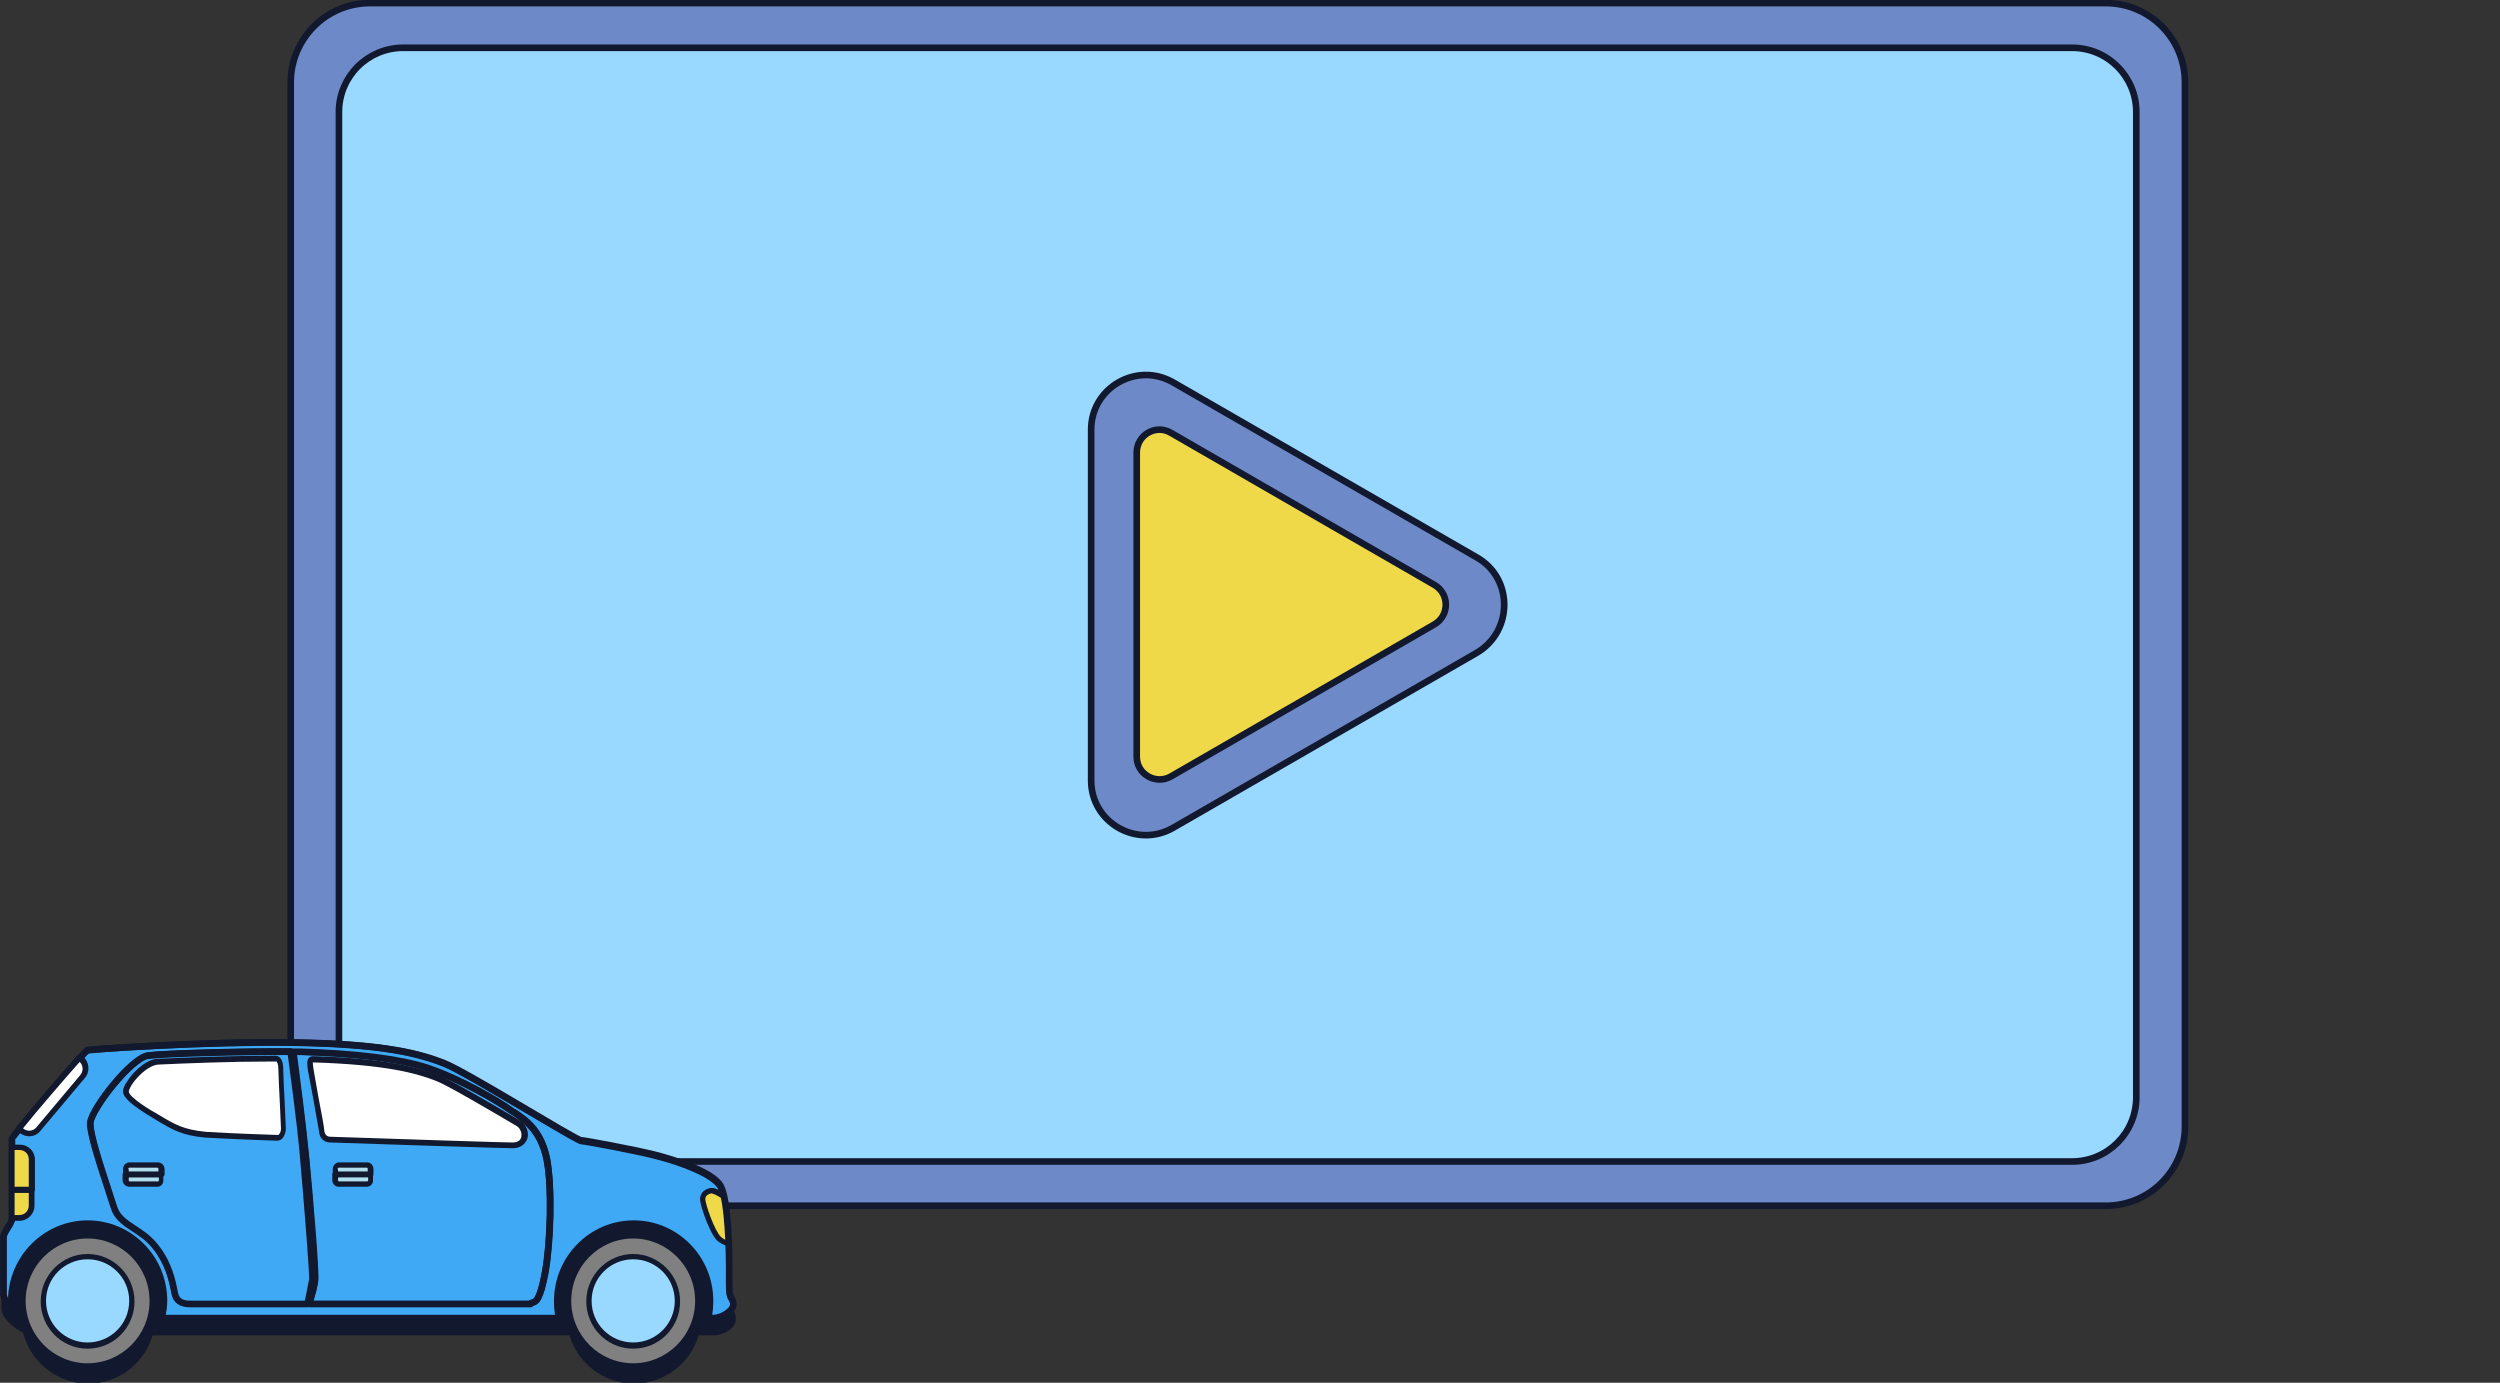 <?xml version="1.0" encoding="utf-8"?>
<!-- Generator: Adobe Illustrator 27.0.0, SVG Export Plug-In . SVG Version: 6.00 Build 0)  -->
<svg version="1.1" id="_圖層_2" xmlns="http://www.w3.org/2000/svg" xmlns:xlink="http://www.w3.org/1999/xlink" x="0px" y="0px"
	 viewBox="0 0 565 312.5" style="enable-background:new 0 0 565 312.5;" xml:space="preserve">
<rect x="0" y="0" width="565" height="312.5" fill="#333333" stroke="none"/>
<style type="text/css">
	.st0{fill:#6E89C7;stroke:#12192E;stroke-width:1.5;stroke-linejoin:round;}
	.st1{fill:#99D8FF;stroke:#12192E;stroke-width:1.5;stroke-linejoin:round;}
	.st2{fill:#F0D948;stroke:#12192E;stroke-width:1.5;stroke-linejoin:round;}
	.st3{fill:#12192E;}
	.st4{fill:#3FA9F5;stroke:#12192E;stroke-width:1.5;stroke-linejoin:round;}
	.st5{fill:#808080;}
	.st6{fill:#99D8FF;}
	.st7{fill:#B1DFEF;}
	.st8{fill:#F0D948;}
	.st9{fill:#FFFFFF;}
</style>
<g id="step2-2">
	<g>
		<g>
			<path class="st0" d="M83.6,0.7h392.3c9.9,0,17.9,8,17.9,17.9v236c0,9.9-8,17.9-17.9,17.9H83.6c-9.9,0-17.9-8-17.9-17.9v-236
				C65.7,8.8,73.7,0.7,83.6,0.7z"/>
			<path class="st1" d="M91.1,10.8h377.2c8,0,14.5,6.5,14.5,14.5V248c0,8-6.5,14.5-14.5,14.5H91.1c-8,0-14.5-6.5-14.5-14.5V25.3
				C76.6,17.3,83.1,10.8,91.1,10.8z"/>
			<path class="st0" d="M333.8,126l-68.7-39.6c-8.2-4.7-18.5,1.2-18.5,10.7v79.3c0,9.5,10.3,15.4,18.5,10.7l68.7-39.6
				C342,142.6,342,130.7,333.8,126z"/>
			<path class="st2" d="M324.2,132.2l-59.6-34.4c-3.4-2-7.7,0.5-7.7,4.5V171c0,4,4.3,6.4,7.7,4.5l59.6-34.4
				C327.6,139.1,327.6,134.2,324.2,132.2L324.2,132.2z"/>
		</g>
		<g>
			<path class="st3" d="M165.7,296c-0.3-0.5-0.3-2.2-0.3-4.7v-1.6c0-2.3,0-4.8-0.1-7.3c0,0,0-0.1,0-0.2c0-0.5-0.1-1-0.1-1.5
				c0,0,0-0.1,0-0.1c-0.3-4.1-0.8-7.9-1.7-9.6c-2.2-4.2-14.3-7.2-15.6-7.5c-4.4-1.1-15.2-3.1-16.4-3.2c-0.7-0.2-5.9-3.3-11-6.3
				c-7.9-4.7-16.9-10-19.9-11.2c-5.8-2.2-13.9-4.4-34-4.6c-20.5-0.3-46,1.5-46.8,1.7c-0.2,0-0.9,0.7-1.9,1.8c-0.1,0-0.1,0.1-0.2,0.1
				c-3.3,3.6-10.5,12-13.7,16.1c-0.1,0.1-0.1,0.2-0.1,0.2c-1,1.4-1.7,2.3-1.7,2.5v18.1c0,0.2-0.5,1-0.8,1.5
				c-0.6,0.9-1.1,1.8-1.1,2.6v12.8c0,2.3,2.9,4.6,4.9,5.6c1.7,6.6,7.7,11.5,14.7,11.5s12.7-4.6,14.6-10.9h94.2
				c1.9,6.3,7.7,10.9,14.6,10.9s12.7-4.6,14.6-10.9h3.2c1.8,0,3.6-0.8,4.6-2C166.5,298.6,166.5,297.4,165.7,296L165.7,296z"/>
			<g>
				<g>
					<g>
						<path class="st4" d="M161,297.9H6.7c-1.1,0-5.9-2.9-5.9-5.5v-12.8c0-1.1,1.9-3.1,1.9-4.1v-18.1c0-0.7,16.5-19.9,17.1-20.1
							c0.7-0.1,25.9-2,46.6-1.7s28.6,2.6,33.8,4.6c5.2,2,29.8,17.4,31.1,17.5c1.3,0.1,11.9,2.1,16.4,3.2c4.4,1.1,13.5,3.9,15.2,7.2
							s1.9,14.4,1.9,18.4s-0.1,5.9,0.4,6.7c0.5,0.8,0.9,1.8,0,2.8C164.2,297.1,162.6,297.9,161,297.9z"/>
						<path class="st3" d="M161,298.5H6.7c-1.4,0-6.6-3.1-6.6-6.2v-12.8c0-0.8,0.6-1.7,1.1-2.6c0.3-0.5,0.8-1.2,0.8-1.5v-18.1
							c0-0.9,16.6-20.5,17.6-20.7c0.8-0.2,26.2-2,46.8-1.7c20.1,0.3,28.2,2.4,34,4.7c3,1.2,12,6.5,19.9,11.2c5.1,3,10.3,6.1,11,6.3
							c1.2,0.1,12,2.2,16.4,3.2c1.4,0.3,13.4,3.4,15.6,7.5c1.6,3,1.9,11.8,1.9,18.7v1.6c0,2.5,0,4.2,0.3,4.7
							c0.8,1.4,0.8,2.6-0.1,3.6C164.6,297.7,162.7,298.5,161,298.5L161,298.5z M3.3,257.5v18c0,0.6-0.5,1.3-1,2.2
							c-0.4,0.6-0.9,1.5-0.9,1.9v12.8c0,2.2,4.6,4.9,5.3,4.9H161c1.4,0,2.9-0.6,3.7-1.5c0.5-0.6,0.5-1.2-0.1-2.1
							c-0.5-0.8-0.5-2.4-0.5-5.4v-1.6c0-9.5-0.6-15.9-1.8-18c-1.4-2.6-8.6-5.4-14.8-6.9c-4.4-1.1-15-3.1-16.3-3.2
							c-0.6-0.1-3-1.5-11.5-6.5c-7.5-4.4-16.8-10-19.7-11.1c-5.7-2.2-13.7-4.3-33.6-4.6c-20-0.3-44.3,1.4-46.4,1.7
							C18.4,239.3,4.3,255.7,3.3,257.5L3.3,257.5z"/>
					</g>
					<g>
						<path class="st4" d="M69.5,294.7H42.9c-2,0-3.1-0.8-3.4-2.4l-0.1-0.5c-0.4-2-1.2-6.3-4.4-10.2c-1.5-1.9-3.3-3-4.8-4
							c-2-1.3-3.7-2.5-4.4-4.6c-0.3-1-0.8-2.3-1.3-4c-1.7-5.2-4.3-13-4.1-15.3c0.3-3.1,9.2-14.6,13-15.1c3.7-0.5,23-1,32.3-0.9
							c0.7,5.4,2.2,16.3,2.8,23.4c0.9,10.2,2.2,26.2,2.1,28.1c-0.1,0.6-0.3,1.5-0.5,2.5C70,292.5,69.7,293.6,69.5,294.7L69.5,294.7z
							"/>
						<path class="st3" d="M69.5,295.3H42.9c-2.3,0-3.7-1-4.1-2.9l-0.1-0.5c-0.4-2-1.2-6.2-4.2-10c-1.4-1.8-3.2-2.9-4.7-3.9
							c-2-1.3-3.9-2.6-4.6-5c-0.3-1-0.8-2.4-1.3-3.9c-2.3-6.9-4.4-13.3-4.1-15.6c0.4-3.3,9.5-15.1,13.6-15.7
							c3.7-0.5,22.8-1,32.4-0.9c0.3,0,0.6,0.2,0.6,0.6c0.8,5.7,2.2,16.4,2.9,23.5c0.8,9,2.2,26.1,2.1,28.2c-0.1,0.6-0.3,1.5-0.5,2.6
							c-0.2,0.8-0.5,1.9-0.7,3C70.1,295.1,69.9,295.3,69.5,295.3L69.5,295.3z M62.7,238.3c-10,0-25.9,0.4-29.1,0.9
							c-1.5,0.2-4.4,2.7-7.4,6.4c-2.8,3.3-4.9,6.9-5.1,8.2c-0.2,2.2,2.4,10.2,4,15c0.5,1.5,1,3,1.3,4c0.6,2,2.1,3,4.1,4.3
							c1.6,1,3.4,2.2,5,4.2c3.3,4.1,4.1,8.4,4.5,10.5l0.1,0.5c0.2,0.9,0.6,1.8,2.8,1.8H69c0.2-1,0.4-1.8,0.6-2.5
							c0.2-1,0.4-1.8,0.5-2.4c0.1-1.7-1-16.7-2.1-28c-0.6-6.8-2-17-2.8-22.9C64.5,238.3,63.6,238.3,62.7,238.3L62.7,238.3z"/>
					</g>
					<g>
						<path class="st4" d="M123.2,287.5c-1.2,6.5-2.2,6.8-2.9,6.9c-0.2,0-0.3,0.1-0.4,0.3H70c0.2-1,0.4-2,0.7-2.9
							c0.2-1,0.5-1.9,0.5-2.6c0.2-1.9-1.1-17.9-2.1-28.1c-0.7-7.1-2.1-18-2.8-23.4c0.6,0,1.1,0,1.6,0c12.7,0.4,22.4,1.6,28.6,3.6
							c8,2.7,16.3,7.7,18.8,9.5c0.2,0.2,0.5,0.4,0.8,0.5c2.6,1.7,6.2,4.1,7.5,10.6C124.8,268.4,124.4,280.8,123.2,287.5L123.2,287.5
							z"/>
						<path class="st3" d="M119.9,295.3H70c-0.2,0-0.4-0.1-0.5-0.2c-0.1-0.1-0.2-0.4-0.1-0.5c0.2-1.1,0.5-2.1,0.7-2.9
							c0.2-1,0.5-1.9,0.5-2.5c0.1-1.7-1-16.7-2.1-28c-0.7-7-2.1-17.7-2.8-23.4c0-0.2,0-0.4,0.2-0.5c0.1-0.1,0.3-0.2,0.5-0.2
							c0.6,0,1.1,0,1.6,0c12.8,0.4,22.5,1.6,28.8,3.7c8.1,2.7,16.4,7.8,18.9,9.5c0.2,0.2,0.5,0.4,0.8,0.5c2.7,1.8,6.4,4.3,7.8,11
							c1.3,6.6,0.9,19.1-0.3,25.8l0,0c-1.2,6.4-2.2,7.1-3.4,7.4C120.3,295.1,120.1,295.3,119.9,295.3L119.9,295.3z M70.8,294h48.8
							c0.2-0.1,0.3-0.2,0.5-0.2c0.4-0.1,1.3-0.3,2.4-6.4l0,0c1.2-6.6,1.6-18.9,0.3-25.3c-1.3-6.2-4.7-8.5-7.2-10.2
							c-0.3-0.2-0.6-0.4-0.8-0.5c-2.5-1.7-10.6-6.7-18.6-9.4c-6.2-2.1-15.7-3.3-28.4-3.6c-0.3,0-0.6,0-0.8,0
							c0.8,5.9,2.1,15.9,2.8,22.7c0.8,9,2.2,26.2,2.1,28.3c-0.1,0.7-0.3,1.6-0.5,2.6C71.2,292.5,71,293.2,70.8,294L70.8,294z"/>
					</g>
					<g>
						<path class="st3" d="M125.8,294c0-9.7,7.8-17.5,17.4-17.5s17.4,7.8,17.4,17.5c0,1.3-0.2,2.6-0.4,3.8h-33.9
							C125.9,296.6,125.8,295.4,125.8,294z"/>
						<path class="st3" d="M160.1,298.5h-33.9c-0.3,0-0.6-0.2-0.6-0.5c-0.3-1.3-0.4-2.7-0.4-4c0-10,8.1-18.2,18-18.2s18,8.1,18,18.2
							c0,1.3-0.1,2.6-0.4,4C160.6,298.3,160.4,298.5,160.1,298.5L160.1,298.5z M126.7,297.2h32.8c0.2-1.1,0.3-2.1,0.3-3.2
							c0-9.3-7.5-16.9-16.7-16.9s-16.7,7.6-16.7,16.9C126.4,295.1,126.5,296.2,126.7,297.2L126.7,297.2z"/>
					</g>
					<g>
						<path class="st3" d="M2.4,294c0-9.7,7.8-17.5,17.4-17.5s17.4,7.8,17.4,17.5c0,1.3-0.2,2.6-0.4,3.8h-30c-0.7,0-2.7-1.1-4.2-2.5
							C2.5,294.9,2.4,294.5,2.4,294z"/>
						<path class="st3" d="M36.7,298.5h-30c-0.9,0-3.2-1.3-4.6-2.7c-0.1-0.1-0.2-0.3-0.2-0.4c0-0.5-0.1-0.9-0.1-1.4
							c0-10,8.1-18.2,18-18.2s18,8.1,18,18.2c0,1.3-0.2,2.6-0.5,4C37.3,298.3,37,298.5,36.7,298.5L36.7,298.5z M3.1,295.1
							c1.5,1.3,3.2,2.2,3.6,2.2h29.5c0.2-1.1,0.3-2.1,0.3-3.2c0-9.3-7.5-16.9-16.7-16.9S3.1,284.7,3.1,294
							C3.1,294.4,3.1,294.7,3.1,295.1L3.1,295.1z"/>
					</g>
					<g>
						<g>
							<ellipse class="st5" cx="143.1" cy="294" rx="14.6" ry="14.8"/>
							<path class="st3" d="M143.1,309.4c-8.4,0-15.3-6.9-15.3-15.4s6.8-15.4,15.3-15.4s15.3,6.9,15.3,15.4S151.5,309.4,143.1,309.4
								z M143.1,279.9c-7.7,0-14,6.3-14,14.1s6.3,14.1,14,14.1s14-6.3,14-14.1S150.8,279.9,143.1,279.9z"/>
						</g>
						<g>
							<path class="st6" d="M133.1,294c0,5.6,4.5,10.1,10,10.1s10-4.5,10-10.1s-4.5-10.1-10-10.1S133.1,288.5,133.1,294z"/>
							<path class="st3" d="M143.1,304.8c-5.9,0-10.6-4.8-10.6-10.7s4.8-10.7,10.6-10.7s10.6,4.8,10.6,10.7S149,304.8,143.1,304.8z
								 M143.1,284.6c-5.2,0-9.4,4.2-9.4,9.4s4.2,9.4,9.4,9.4s9.4-4.2,9.4-9.4S148.3,284.6,143.1,284.6z"/>
						</g>
						<g>
							<ellipse class="st5" cx="19.8" cy="294" rx="14.6" ry="14.8"/>
							<path class="st3" d="M19.8,309.4c-8.4,0-15.3-6.9-15.3-15.4s6.9-15.4,15.3-15.4s15.3,6.9,15.3,15.4S28.2,309.4,19.8,309.4z
								 M19.8,279.9c-7.7,0-14,6.3-14,14.1s6.3,14.1,14,14.1s14-6.3,14-14.1S27.5,279.9,19.8,279.9z"/>
						</g>
						<g>
							<path class="st6" d="M9.8,294c0,5.6,4.5,10.1,10,10.1s10-4.5,10-10.1s-4.5-10.1-10-10.1S9.8,288.5,9.8,294z"/>
							<path class="st3" d="M19.8,304.8c-5.9,0-10.6-4.8-10.6-10.7s4.8-10.7,10.6-10.7s10.6,4.8,10.6,10.7S25.7,304.8,19.8,304.8z
								 M19.8,284.6c-5.2,0-9.4,4.2-9.4,9.4s4.2,9.4,9.4,9.4s9.4-4.2,9.4-9.4S25,284.6,19.8,284.6z"/>
						</g>
					</g>
					<g>
						<path class="st7" d="M75.8,265.4v-1.3c0-0.5,0.4-0.8,0.8-0.8H83c0.4,0,0.8,0.4,0.8,0.8v1.3H75.8L75.8,265.4z"/>
						<path class="st3" d="M83.8,266.1h-8c-0.3,0-0.6-0.3-0.6-0.6v-1.3c0-0.8,0.7-1.5,1.4-1.5H83c0.8,0,1.4,0.7,1.4,1.5v1.3
							C84.4,265.8,84.1,266.1,83.8,266.1L83.8,266.1z M76.4,264.8h6.7v-0.7c0-0.1-0.1-0.2-0.2-0.2h-6.4c-0.1,0-0.2,0.1-0.2,0.2
							C76.4,264.1,76.4,264.8,76.4,264.8z"/>
					</g>
					<g>
						<path class="st7" d="M83.8,265.4v1.3c0,0.5-0.4,0.8-0.8,0.8h-6.4c-0.4,0-0.8-0.4-0.8-0.8v-1.3H83.8L83.8,265.4z"/>
						<path class="st3" d="M82.9,268.2h-6.4c-0.8,0-1.4-0.7-1.4-1.5v-1.3c0-0.4,0.3-0.6,0.6-0.6h8c0.3,0,0.6,0.3,0.6,0.6v1.3
							C84.4,267.5,83.7,268.2,82.9,268.2L82.9,268.2z M76.4,266.1v0.7c0,0.1,0.1,0.2,0.2,0.2H83c0.1,0,0.2-0.1,0.2-0.2v-0.7
							C83.1,266.1,76.4,266.1,76.4,266.1z"/>
					</g>
					<g>
						<path class="st7" d="M28.4,265.4v-1.3c0-0.5,0.4-0.8,0.8-0.8h6.4c0.4,0,0.8,0.4,0.8,0.8v1.3H28.4L28.4,265.4z"/>
						<path class="st3" d="M36.4,266.1h-8c-0.4,0-0.6-0.3-0.6-0.6v-1.3c0-0.8,0.6-1.5,1.5-1.5h6.4c0.8,0,1.5,0.7,1.5,1.5v1.3
							C37.1,265.8,36.8,266.1,36.4,266.1L36.4,266.1z M29.1,264.8h6.7v-0.7c0-0.1-0.1-0.2-0.2-0.2h-6.4c-0.1,0-0.2,0.1-0.2,0.2
							C29.1,264.1,29.1,264.8,29.1,264.8z"/>
					</g>
					<g>
						<path class="st7" d="M36.4,265.4v1.3c0,0.5-0.4,0.8-0.8,0.8h-6.4c-0.5,0-0.8-0.4-0.8-0.8v-1.3H36.4L36.4,265.4z"/>
						<path class="st3" d="M35.6,268.2h-6.4c-0.8,0-1.5-0.7-1.5-1.5v-1.3c0-0.4,0.3-0.6,0.6-0.6h8c0.3,0,0.6,0.3,0.6,0.6v1.3
							C37,267.5,36.4,268.2,35.6,268.2L35.6,268.2z M29.1,266.1v0.7c0,0.1,0.1,0.2,0.2,0.2h6.4c0.1,0,0.2-0.1,0.2-0.2v-0.7H29.1z"/>
					</g>
					<g>
						<path class="st8" d="M161.1,269c0.7,0.1,1.7,0.7,2.4,1.1c0.7,2.8,1,7.1,1.1,10.8c-0.6-0.1-1.4-0.4-2.1-1.1
							c-1.5-1.4-3.7-7.7-3.7-8.9S160.1,268.9,161.1,269L161.1,269z"/>
						<path class="st3" d="M164.6,281.6c0,0-0.1,0-0.1,0c-0.9-0.2-1.7-0.6-2.4-1.2c-1.7-1.6-3.9-8-3.9-9.4c0-0.7,0.3-1.3,0.8-1.8
							c0.6-0.5,1.4-0.8,2.2-0.7l0,0c0.6,0.1,1.5,0.5,2.7,1.2c0.1,0.1,0.2,0.2,0.3,0.4c0.6,2.4,0.9,6.1,1.1,11c0,0.2-0.1,0.4-0.2,0.5
							C164.9,281.6,164.8,281.6,164.6,281.6L164.6,281.6z M160.9,269.7c-0.4,0-0.8,0.2-1.1,0.4c-0.2,0.2-0.4,0.5-0.4,0.9
							c0,1.1,2.1,7.2,3.5,8.5c0.3,0.3,0.7,0.5,1,0.7c-0.2-4.1-0.5-7.4-1-9.5c-0.8-0.5-1.5-0.9-1.9-0.9l0,0
							C161.1,269.7,161,269.7,160.9,269.7L160.9,269.7z"/>
					</g>
					<g>
						<path class="st8" d="M2.7,259.3h1.8c1.5,0,2.7,1.2,2.7,2.8v6.8H2.7V259.3z"/>
						<path class="st3" d="M7.2,269.5H2.7c-0.3,0-0.6-0.3-0.6-0.6v-9.6c0-0.4,0.3-0.6,0.6-0.6h1.8c1.9,0,3.4,1.5,3.4,3.4v6.8
							C7.8,269.3,7.5,269.6,7.2,269.5L7.2,269.5z M3.3,268.2h3.2v-6.2c0-1.2-0.9-2.1-2.1-2.1H3.3V268.2z"/>
					</g>
					<g>
						<path class="st8" d="M4.4,275.2H2.7v-6.3h4.5v3.5C7.2,274,5.9,275.2,4.4,275.2L4.4,275.2z"/>
						<path class="st3" d="M4.4,275.9H2.7c-0.3,0-0.6-0.3-0.6-0.6v-6.3c0-0.4,0.3-0.6,0.6-0.6h4.5c0.3,0,0.6,0.3,0.6,0.6v3.5
							C7.8,274.3,6.3,275.9,4.4,275.9L4.4,275.9z M3.3,274.6h1.1c1.2,0,2.1-1,2.1-2.1v-2.9H3.3L3.3,274.6L3.3,274.6z"/>
					</g>
					<g>
						<path class="st9" d="M18.5,239.4c1.1,1,1.3,2.7,0.3,3.9l-10,11.9c-1,1.2-2.7,1.3-3.9,0.3l-0.5-0.4c3.3-4.1,10.4-12.4,13.7-16
							L18.5,239.4L18.5,239.4z"/>
						<path class="st3" d="M6.6,256.8c-0.8,0-1.6-0.3-2.2-0.8l-0.5-0.5c-0.3-0.2-0.3-0.6-0.1-0.9c3.2-4,10.4-12.4,13.7-16.1
							c0.2-0.3,0.6-0.3,0.9-0.1l0.4,0.4l0,0c1.4,1.2,1.6,3.4,0.4,4.8l-10,11.9C8.5,256.4,7.6,256.8,6.6,256.8L6.6,256.8z M5.2,255
							L5.2,255c0.9,0.8,2.2,0.7,3-0.2l10-11.9c0.7-0.9,0.6-2.2-0.2-2.9C14.8,243.6,8.4,251,5.2,255L5.2,255z"/>
					</g>
				</g>
				<g>
					<g>
						<path class="st9" d="M74.6,257.6c-1.1,0-1.8-0.8-1.9-1.9s-2.2-11.8-2.5-13.7c-0.3-1.9-0.3-2.6,0.5-2.6
							c16.3,0.5,23.4,2.4,28.2,4.3c2.5,1,11.4,6.2,18.3,10.3c2,1.2,2.2,4.9-1.3,4.9C113.9,258.9,93,258.2,74.6,257.6L74.6,257.6
							L74.6,257.6z"/>
						<path class="st3" d="M115.9,259.5c-2,0-23.3-0.7-41.3-1.3l0,0c-1.4,0-2.4-1-2.5-2.5c-0.1-0.6-0.8-4.5-1.4-7.9
							c-0.5-2.6-0.9-4.9-1.1-5.8c-0.2-1.5-0.3-2.4,0.2-2.9c0.2-0.2,0.4-0.4,1-0.4c16.5,0.5,23.6,2.5,28.4,4.3
							c2.5,1,10.8,5.8,18.4,10.3c1.3,0.8,2,2.5,1.6,4C118.7,258.7,117.5,259.5,115.9,259.5z M70.7,240.1c0,0.2,0,0.7,0.2,1.8
							c0.1,0.8,0.6,3.2,1,5.7c0.7,3.6,1.4,7.4,1.4,8c0.1,0.8,0.6,1.3,1.3,1.3l0,0c18,0.6,39.2,1.3,41.2,1.3c1.1,0,1.8-0.4,2-1.2
							c0.2-0.9-0.2-2-1-2.5c-5.8-3.4-15.6-9.2-18.2-10.2C94,242.5,87,240.6,70.7,240.1L70.7,240.1z"/>
					</g>
					<g>
						<path class="st9" d="M35.7,240c7.5-0.4,16.9-0.7,25.9-0.7c0.3,0,0.6,0,0.9,0c0.6,0,1,1,1,2.1s0.6,12.7,0.6,13.7
							c0,1-0.5,2.1-1.5,2c-8.3-0.3-14.6-0.6-16.1-0.7c-5.2-0.5-7.2-1.7-11-4c-3.9-2.3-6.9-4.4-7-5.8C28.3,245.3,32.3,240.1,35.7,240
							L35.7,240z"/>
						<path class="st3" d="M62.6,257.8C62.6,257.8,62.6,257.8,62.6,257.8c-6.5-0.2-14.5-0.6-16.2-0.7c-5.4-0.5-7.5-1.8-11.3-4.1
							c-5.2-3.1-7.2-4.8-7.3-6.3c-0.1-1,1.2-2.8,2.2-4c0.9-1,3.2-3.3,5.6-3.4l0,0c6.5-0.3,16.3-0.7,25.9-0.7h0.9
							c1,0.1,1.6,1.2,1.6,2.8c0,0.7,0.2,5.5,0.4,9.1c0.1,2.3,0.2,4.2,0.2,4.6c0,0.8-0.3,1.6-0.8,2.2
							C63.5,257.6,63.1,257.8,62.6,257.8L62.6,257.8z M61.6,239.9c-9.6,0-19.4,0.4-25.9,0.7l0,0c-1.3,0.1-3.1,1.2-4.7,3
							c-1.4,1.5-1.9,2.8-1.9,3.1c0.1,1.3,5,4.3,6.7,5.2c3.8,2.3,5.7,3.4,10.8,3.9c1.4,0.1,7,0.4,16.1,0.7c0.2,0,0.3,0,0.4-0.2
							c0.2-0.2,0.4-0.7,0.4-1.2c0-0.4-0.1-2.3-0.2-4.6c-0.2-3.8-0.4-8.4-0.4-9.1c0-0.9-0.3-1.4-0.4-1.5H62L61.6,239.9L61.6,239.9z"
							/>
					</g>
				</g>
			</g>
		</g>
	</g>
</g>
</svg>

